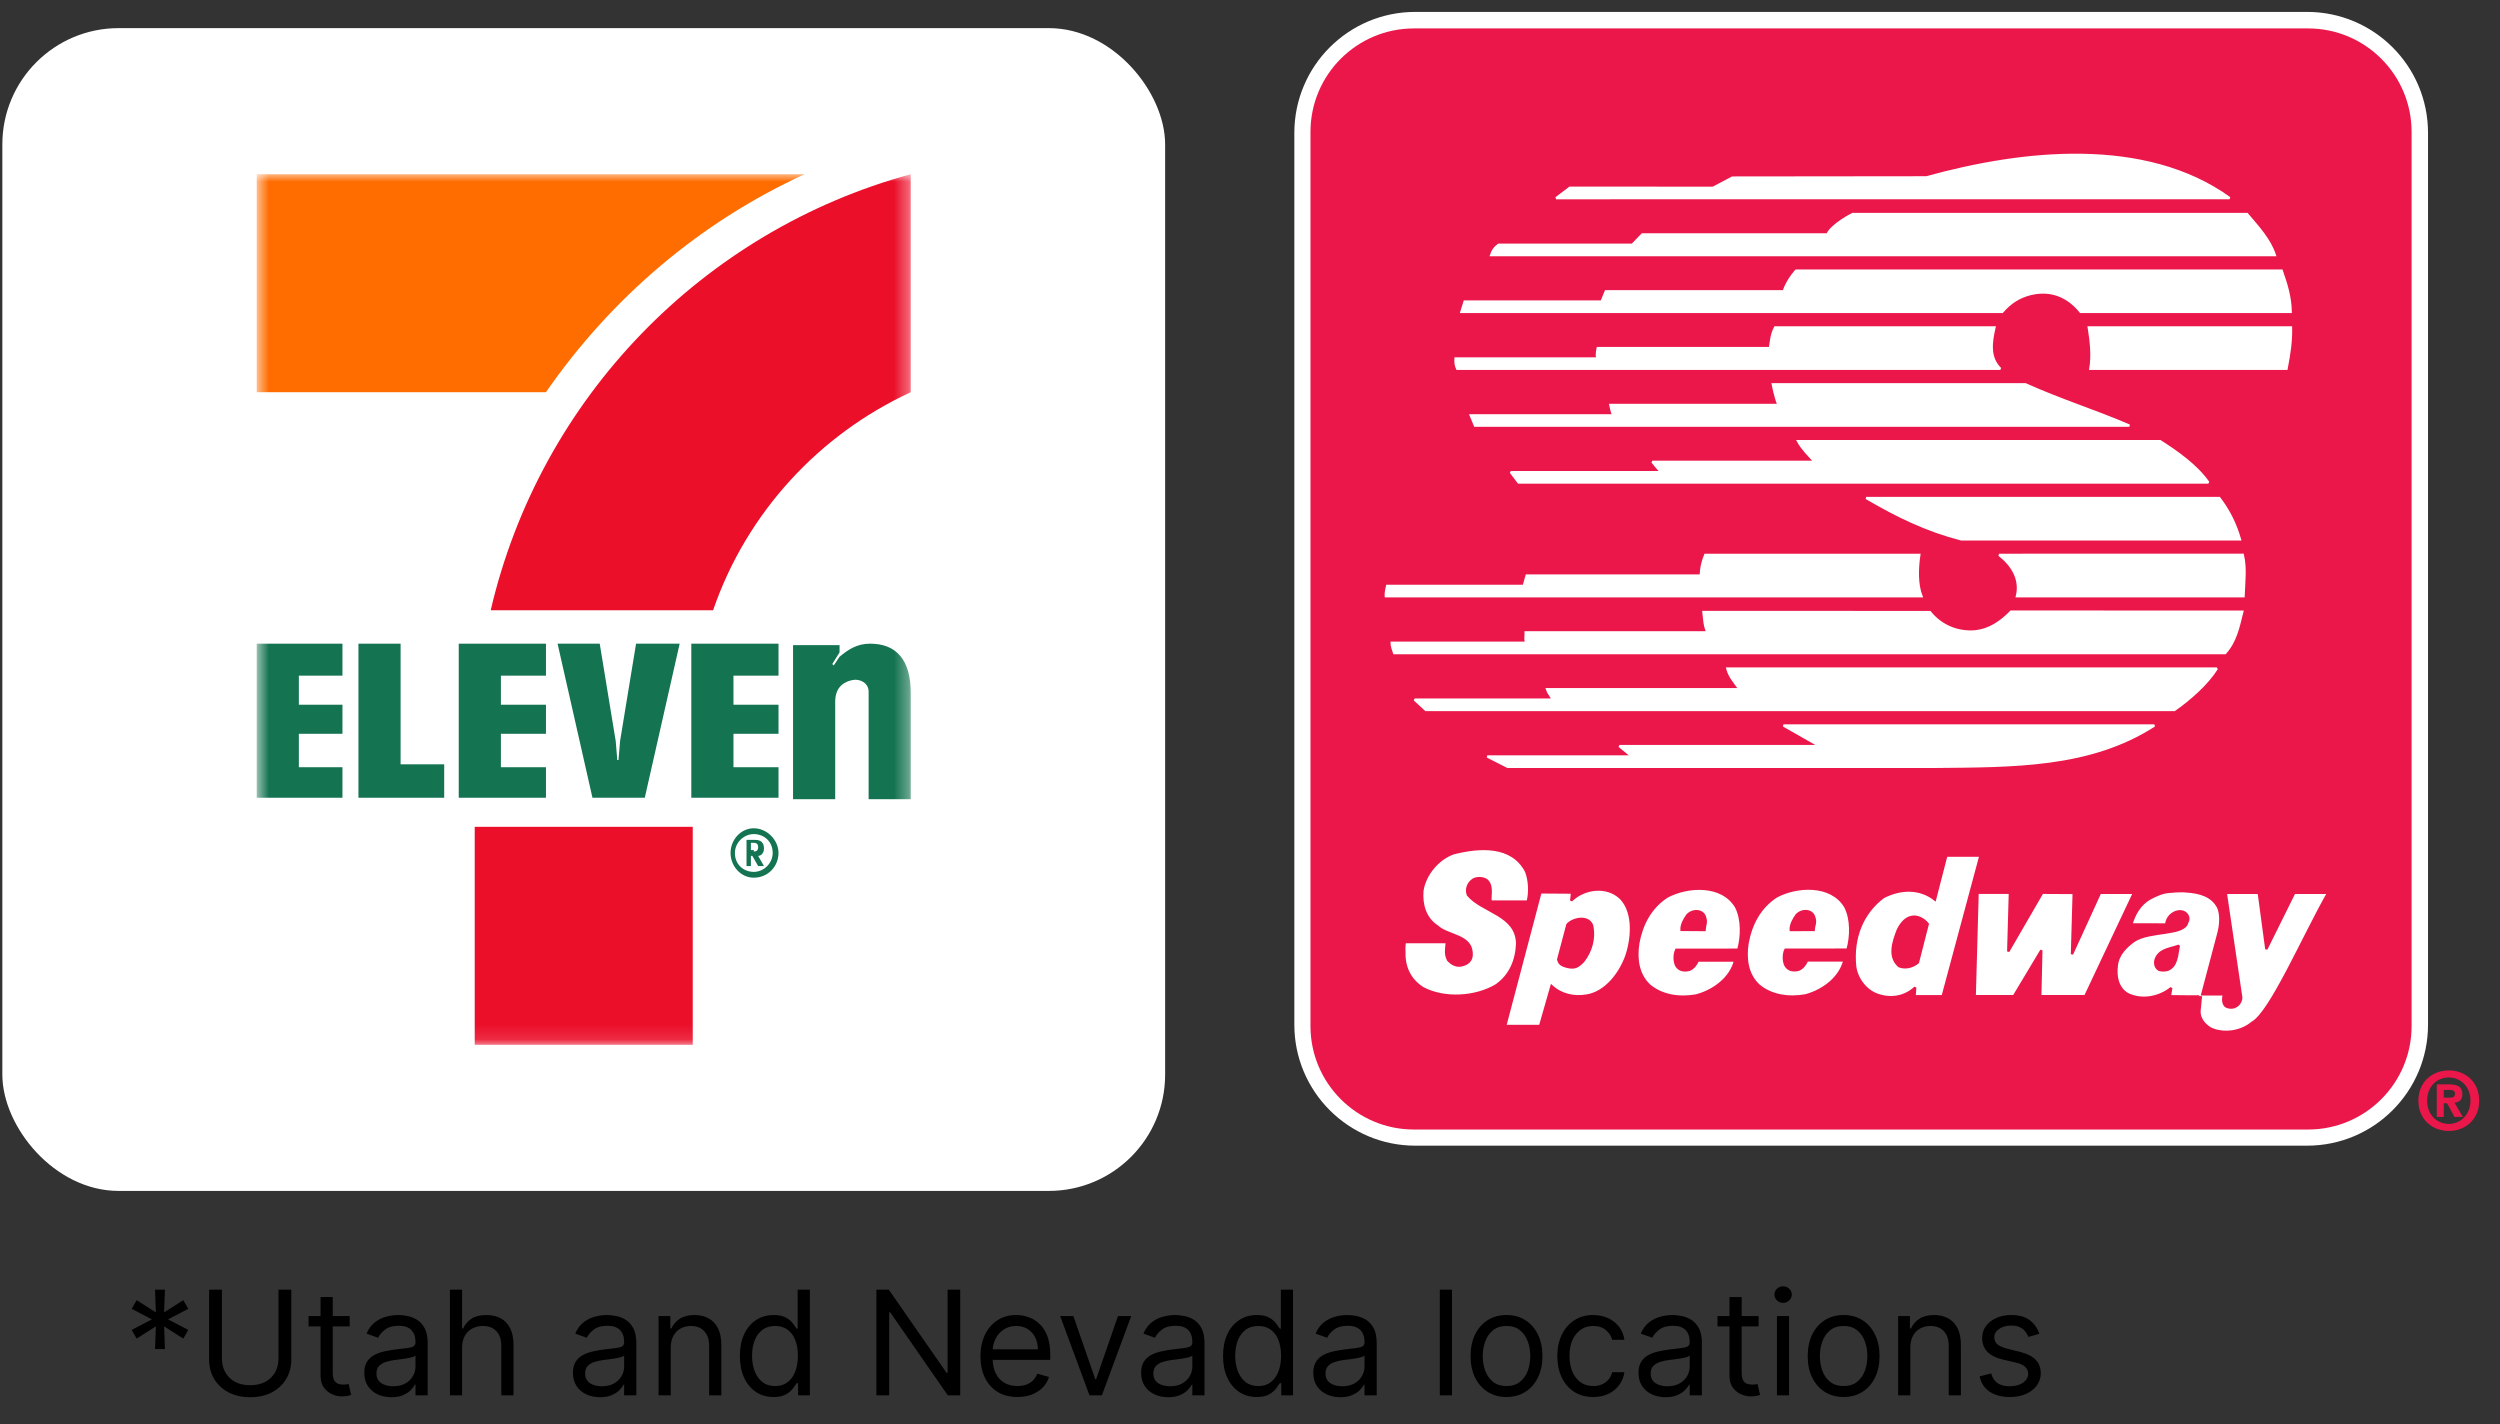 <svg width="172" height="98" viewBox="0 0 172 98" fill="none" xmlns="http://www.w3.org/2000/svg">
<rect x="0" y="0" width="172" height="98" fill="#333333" stroke="none"/>
<rect x="0.161" y="1.935" width="80" height="80" rx="8" fill="white"/>
<mask id="mask0_2620_5" style="mask-type:luminance" maskUnits="userSpaceOnUse" x="17" y="11" width="46" height="61">
<path d="M62.661 11.985H17.661V71.885H62.661V11.985Z" fill="white"/>
</mask>
<g mask="url(#mask0_2620_5)">
<path d="M51.861 56.985C52.761 56.985 53.561 57.785 53.561 58.685C53.561 59.585 52.861 60.385 51.861 60.385C50.961 60.385 50.261 59.585 50.261 58.685C50.261 57.785 50.961 56.985 51.861 56.985ZM51.861 59.985C52.561 59.985 53.161 59.385 53.161 58.685C53.161 57.885 52.561 57.385 51.861 57.385C51.161 57.385 50.561 57.985 50.561 58.685C50.561 59.485 51.161 59.985 51.861 59.985ZM51.661 59.585H51.361V57.785H51.961C52.361 57.785 52.561 57.985 52.561 58.385C52.561 58.685 52.361 58.885 52.161 58.885L52.561 59.585H52.161L51.761 58.885H51.661V59.585ZM51.861 58.585C52.061 58.585 52.161 58.485 52.161 58.285C52.161 58.085 52.061 57.985 51.861 57.985H51.661V58.485H51.861V58.585Z" fill="#147350"/>
</g>
<mask id="mask1_2620_5" style="mask-type:luminance" maskUnits="userSpaceOnUse" x="17" y="11" width="46" height="61">
<path d="M62.661 11.985H17.661V71.885H62.661V11.985Z" fill="white"/>
</mask>
<g mask="url(#mask1_2620_5)">
<path d="M59.861 44.285C58.962 44.285 58.361 44.685 57.761 45.185L57.361 45.785L57.261 45.685L57.761 44.885V44.385H54.562V54.985H57.462V48.285C57.462 47.185 58.161 46.885 58.661 46.785C59.161 46.685 59.761 46.985 59.761 47.585V54.985H62.661V47.685C62.661 45.385 61.661 44.285 59.861 44.285Z" fill="#147350"/>
</g>
<mask id="mask2_2620_5" style="mask-type:luminance" maskUnits="userSpaceOnUse" x="17" y="11" width="46" height="61">
<path d="M62.661 11.985H17.661V71.885H62.661V11.985Z" fill="white"/>
</mask>
<g mask="url(#mask2_2620_5)">
<path d="M27.561 52.585H30.561V54.885H24.661V44.285H27.561V52.585Z" fill="#147350"/>
</g>
<mask id="mask3_2620_5" style="mask-type:luminance" maskUnits="userSpaceOnUse" x="17" y="11" width="46" height="61">
<path d="M62.661 11.985H17.661V71.885H62.661V11.985Z" fill="white"/>
</mask>
<g mask="url(#mask3_2620_5)">
<path d="M17.661 54.885H23.561V52.785H20.561V50.485H23.561V48.485H20.561V46.485H23.561V44.285H17.661V54.885Z" fill="#147350"/>
</g>
<mask id="mask4_2620_5" style="mask-type:luminance" maskUnits="userSpaceOnUse" x="17" y="11" width="46" height="61">
<path d="M62.661 11.985H17.661V71.885H62.661V11.985Z" fill="white"/>
</mask>
<g mask="url(#mask4_2620_5)">
<path d="M31.561 54.885H37.562V52.785H34.462V50.485H37.562V48.485H34.462V46.485H37.562V44.285H31.561V54.885Z" fill="#147350"/>
</g>
<mask id="mask5_2620_5" style="mask-type:luminance" maskUnits="userSpaceOnUse" x="17" y="11" width="46" height="61">
<path d="M62.661 11.985H17.661V71.885H62.661V11.985Z" fill="white"/>
</mask>
<g mask="url(#mask5_2620_5)">
<path d="M47.562 54.885H53.562V52.785H50.462V50.485H53.562V48.485H50.462V46.485H53.562V44.285H47.562V54.885Z" fill="#147350"/>
</g>
<mask id="mask6_2620_5" style="mask-type:luminance" maskUnits="userSpaceOnUse" x="17" y="11" width="46" height="61">
<path d="M62.661 11.985H17.661V71.885H62.661V11.985Z" fill="white"/>
</mask>
<g mask="url(#mask6_2620_5)">
<path d="M43.761 44.285L42.661 50.985L42.561 52.185V52.285H42.461V52.185L42.361 50.985L41.261 44.285H38.361L40.761 54.885H44.361L46.761 44.285H43.761Z" fill="#147350"/>
</g>
<mask id="mask7_2620_5" style="mask-type:luminance" maskUnits="userSpaceOnUse" x="17" y="11" width="46" height="61">
<path d="M62.661 11.985H17.661V71.885H62.661V11.985Z" fill="white"/>
</mask>
<g mask="url(#mask7_2620_5)">
<path d="M55.361 11.985H17.661V26.985H37.561C42.061 20.485 48.161 15.285 55.361 11.985Z" fill="#FF6C00"/>
</g>
<mask id="mask8_2620_5" style="mask-type:luminance" maskUnits="userSpaceOnUse" x="17" y="11" width="46" height="61">
<path d="M62.661 11.985H17.661V71.885H62.661V11.985Z" fill="white"/>
</mask>
<g mask="url(#mask8_2620_5)">
<path d="M32.661 71.885H47.661V56.885H32.661V71.885Z" fill="#EB0F2A"/>
</g>
<mask id="mask9_2620_5" style="mask-type:luminance" maskUnits="userSpaceOnUse" x="17" y="11" width="46" height="61">
<path d="M62.661 11.985H17.661V71.885H62.661V11.985Z" fill="white"/>
</mask>
<g mask="url(#mask9_2620_5)">
<path d="M62.661 26.985V11.985C48.361 15.885 37.161 27.385 33.761 41.985H49.061C51.361 35.285 56.361 29.885 62.661 26.985Z" fill="#EB0F2A"/>
</g>
<path d="M97.37 1.935H158.729C162.708 1.935 165.932 5.164 165.932 9.138V70.503C165.932 74.477 162.708 77.706 158.729 77.706H97.37C93.391 77.706 90.167 74.477 90.167 70.503V9.138C90.167 5.164 93.391 1.935 97.37 1.935Z" stroke="white" stroke-width="2.232" stroke-miterlimit="3.864"/>
<path d="M97.276 1.956H158.802C162.729 1.956 165.917 5.144 165.917 9.071V70.597C165.917 74.524 162.729 77.711 158.802 77.711H97.276C93.349 77.711 90.161 74.524 90.161 70.597V9.071C90.161 5.144 93.349 1.956 97.276 1.956Z" fill="#EB174A"/>
<path fill-rule="evenodd" clip-rule="evenodd" d="M105 59.961C105.229 60.571 105.276 61.373 105.109 62.029H102.552C102.5 61.514 102.719 60.946 102.276 60.55C102.026 60.389 101.635 60.368 101.37 60.508C100.995 60.753 100.849 61.165 100.99 61.571C101.995 62.769 104.339 62.909 104.38 64.92C104.333 66.076 103.901 67.139 102.901 67.811C101.49 68.633 99.375 68.764 97.901 67.987C97.068 67.466 96.599 66.628 96.62 65.545C96.601 65.138 96.639 64.805 96.661 64.816C97.531 64.819 98.797 64.812 99.542 64.816C99.504 65.295 99.411 65.618 99.625 66.045C99.891 66.347 100.261 66.529 100.651 66.389C100.938 66.321 101.224 66.097 101.245 65.753C101.344 64.316 99.651 64.446 98.875 63.727C98.042 63.185 97.781 62.227 97.859 61.285C98.026 60.165 98.943 59.066 100.011 58.701C101.776 58.253 104.036 58.092 105 59.961Z" fill="white"/>
<path d="M105 59.961C105.229 60.571 105.276 61.373 105.109 62.029H102.552C102.5 61.514 102.719 60.946 102.276 60.55C102.026 60.389 101.635 60.368 101.37 60.508C100.995 60.753 100.849 61.165 100.99 61.571C101.995 62.769 104.339 62.91 104.38 64.92C104.333 66.076 103.901 67.139 102.901 67.811C101.49 68.633 99.375 68.764 97.901 67.988C97.068 67.467 96.599 66.628 96.62 65.545C96.597 65.139 96.642 64.805 96.661 64.816C97.531 64.82 98.797 64.812 99.542 64.816C99.504 65.295 99.412 65.618 99.625 66.045C99.891 66.347 100.26 66.529 100.651 66.389C100.938 66.321 101.224 66.097 101.245 65.753C101.344 64.316 99.651 64.446 98.875 63.727C98.042 63.185 97.781 62.227 97.859 61.284C98.026 60.165 98.943 59.066 100.011 58.701C101.776 58.253 104.036 58.092 105 59.961Z" stroke="#EB174A" stroke-width="0.16" stroke-miterlimit="2" stroke-linecap="square"/>
<path fill-rule="evenodd" clip-rule="evenodd" d="M142.552 65.649L144.484 61.425L146.818 61.429L143.464 68.538H140.37L140.443 65.382L138.552 68.538H135.859L136.057 61.423H138.281L138.167 65.46L140.505 61.423L142.672 61.435L142.552 65.649Z" fill="white" stroke="#EB174A" stroke-width="0.16" stroke-miterlimit="2" stroke-linecap="square"/>
<path fill-rule="evenodd" clip-rule="evenodd" d="M111.516 61.805C112.469 62.81 112.292 64.638 111.875 65.826C111.443 66.982 110.49 68.274 109.172 68.493C108.302 68.649 107.396 68.446 106.745 67.836L105.958 70.586H103.557L105.984 61.394L108.156 61.409L108.099 61.961C109.01 61.075 110.578 60.893 111.516 61.805Z" fill="white"/>
<path d="M111.516 61.805C112.469 62.81 112.292 64.638 111.875 65.826C111.443 66.982 110.49 68.274 109.172 68.493C108.302 68.649 107.396 68.446 106.745 67.836L105.958 70.586H103.557L105.984 61.394L108.156 61.409L108.099 61.961C109.01 61.075 110.578 60.893 111.516 61.805Z" stroke="#EB174A" stroke-width="0.16" stroke-miterlimit="2" stroke-linecap="square"/>
<path fill-rule="evenodd" clip-rule="evenodd" d="M109.547 63.711C109.719 64.586 109.458 65.472 108.922 66.144C108.583 66.493 108.359 66.649 107.828 66.519C107.38 66.404 107.271 66.279 107.203 66.008L107.839 63.612C108.234 63.17 109.318 62.966 109.547 63.711Z" fill="#EB174A"/>
<path d="M109.547 63.711C109.719 64.586 109.458 65.472 108.922 66.144C108.583 66.492 108.359 66.649 107.828 66.519C107.38 66.404 107.271 66.279 107.203 66.008L107.839 63.612C108.234 63.169 109.318 62.967 109.547 63.711Z" stroke="#EB174A" stroke-width="0.16" stroke-miterlimit="2" stroke-linecap="square"/>
<path fill-rule="evenodd" clip-rule="evenodd" d="M119.437 62.388C119.875 63.227 119.849 64.435 119.594 65.341L115.328 65.345C115.182 65.632 115.177 66.126 115.317 66.413C115.509 66.788 115.921 66.809 116.238 66.72C116.509 66.616 116.707 66.335 116.811 66.085H119.374C119.067 67.33 117.869 68.173 116.707 68.486C115.551 68.694 114.327 68.524 113.457 67.772C112.697 67.033 112.546 65.986 112.712 64.903C112.937 63.642 113.53 62.434 114.712 61.679C116.103 60.944 118.469 60.784 119.437 62.388Z" fill="white"/>
<path d="M119.437 62.388C119.875 63.227 119.849 64.435 119.594 65.341L115.328 65.345C115.182 65.632 115.177 66.126 115.317 66.413C115.509 66.788 115.921 66.809 116.238 66.72C116.509 66.616 116.707 66.335 116.811 66.085H119.374C119.067 67.33 117.869 68.173 116.707 68.486C115.551 68.694 114.327 68.524 113.457 67.772C112.697 67.033 112.546 65.986 112.712 64.903C112.937 63.642 113.53 62.434 114.712 61.679C116.103 60.944 118.469 60.784 119.437 62.388Z" stroke="#EB174A" stroke-width="0.16" stroke-miterlimit="2" stroke-linecap="square"/>
<path fill-rule="evenodd" clip-rule="evenodd" d="M117.313 63.133C117.432 63.472 117.29 63.649 117.271 63.987L115.688 63.976C115.673 63.622 115.87 63.268 116.083 62.966C116.427 62.575 117.172 62.566 117.313 63.133Z" fill="#EB174A"/>
<path d="M117.312 63.133C117.432 63.472 117.29 63.649 117.271 63.987L115.688 63.976C115.672 63.622 115.87 63.268 116.083 62.966C116.427 62.575 117.172 62.566 117.312 63.133Z" stroke="#EB174A" stroke-width="0.16" stroke-miterlimit="2" stroke-linecap="square"/>
<path fill-rule="evenodd" clip-rule="evenodd" d="M126.953 62.383C127.391 63.222 127.365 64.43 127.109 65.336L122.838 65.34C122.692 65.627 122.692 66.121 122.835 66.408C123.027 66.783 123.439 66.804 123.756 66.715C124.022 66.611 124.22 66.33 124.329 66.08H126.892C126.579 67.325 125.381 68.168 124.225 68.481C123.069 68.689 121.84 68.519 120.975 67.767C120.215 67.033 120.064 65.981 120.23 64.897C120.455 63.637 121.048 62.429 122.225 61.673C123.621 60.934 125.984 60.779 126.953 62.383Z" fill="white"/>
<path d="M126.953 62.383C127.391 63.222 127.365 64.43 127.109 65.336L122.838 65.34C122.693 65.627 122.693 66.121 122.835 66.408C123.027 66.783 123.439 66.804 123.756 66.715C124.022 66.611 124.22 66.33 124.329 66.08H126.892C126.579 67.325 125.381 68.168 124.225 68.481C123.069 68.689 121.84 68.519 120.975 67.767C120.215 67.033 120.064 65.981 120.23 64.897C120.455 63.637 121.048 62.429 122.225 61.673C123.621 60.934 125.984 60.779 126.953 62.383Z" stroke="#EB174A" stroke-width="0.16" stroke-miterlimit="2" stroke-linecap="square"/>
<path fill-rule="evenodd" clip-rule="evenodd" d="M124.823 63.128C124.948 63.467 124.8 63.644 124.781 63.982L123.203 63.986C123.184 63.632 123.385 63.257 123.599 62.96C123.938 62.569 124.688 62.56 124.823 63.128Z" fill="#EB174A"/>
<path d="M124.823 63.128C124.948 63.467 124.8 63.644 124.781 63.982L123.203 63.986C123.181 63.632 123.385 63.257 123.599 62.96C123.938 62.569 124.688 62.56 124.823 63.128Z" stroke="#EB174A" stroke-width="0.16" stroke-miterlimit="2" stroke-linecap="square"/>
<path fill-rule="evenodd" clip-rule="evenodd" d="M133.656 68.539H131.724L131.766 67.94C131.052 68.612 130.068 68.779 129.109 68.42C128.312 68.112 127.713 67.269 127.63 66.451C127.448 64.565 128.099 62.826 129.583 61.717C130.724 61.138 132.047 61.05 133.125 61.894L133.906 58.868H136.255L133.656 68.539Z" fill="white" stroke="#EB174A" stroke-width="0.16" stroke-miterlimit="2" stroke-linecap="square"/>
<path fill-rule="evenodd" clip-rule="evenodd" d="M132.63 63.571L131.953 66.217C131.614 66.514 131.078 66.654 130.651 66.472C129.911 65.826 130.255 64.816 130.547 64.039C130.708 63.664 131.031 63.206 131.443 63.102C131.88 62.961 132.365 63.232 132.63 63.571Z" fill="#EB174A"/>
<path d="M132.63 63.571L131.953 66.217C131.614 66.514 131.078 66.654 130.651 66.472C129.911 65.826 130.255 64.816 130.547 64.039C130.708 63.664 131.031 63.206 131.443 63.102C131.88 62.961 132.365 63.232 132.63 63.571Z" stroke="#EB174A" stroke-width="0.16" stroke-miterlimit="2" stroke-linecap="square"/>
<path fill-rule="evenodd" clip-rule="evenodd" d="M150.458 61.331C151.312 61.389 152.198 61.607 152.62 62.446C152.828 62.946 152.771 63.638 152.639 64.154L151.509 68.414L152.998 68.411C152.93 68.676 152.889 69.171 153.243 69.28C153.753 69.452 154.196 69.078 154.191 68.614L153.128 61.426H155.399L155.92 65.301L157.842 61.426H160.175C158.503 64.353 156.201 69.697 154.946 70.359C154.196 70.999 152.998 71.181 152.097 70.77C151.654 70.515 151.285 70.067 151.321 69.536L151.42 68.541C151.42 68.571 149.285 68.541 149.285 68.541L149.378 67.973C148.571 68.629 147.342 68.885 146.352 68.379C145.66 67.947 145.54 67.145 145.634 66.421C145.712 65.671 146.264 65.124 146.837 64.718C147.925 64.015 150.264 64.364 150.477 63.468C150.686 63.161 150.462 62.739 150.056 62.697C149.608 62.659 149.181 62.994 149.071 63.4L149.019 63.603L146.634 63.599C146.832 62.922 147.196 62.235 147.889 61.828C148.321 61.599 148.748 61.391 149.243 61.36C149.243 61.36 150.01 61.274 150.458 61.331Z" fill="white"/>
<path d="M150.458 61.331C151.312 61.389 152.198 61.607 152.62 62.446C152.828 62.946 152.771 63.638 152.642 64.154L151.512 68.414L153.002 68.411C152.934 68.676 152.893 69.171 153.247 69.281C153.757 69.452 154.2 69.078 154.195 68.614L153.132 61.426H155.403L155.924 65.301L157.846 61.426H160.179C158.507 64.353 156.205 69.697 154.95 70.359C154.2 70.999 153.002 71.181 152.101 70.77C151.658 70.515 151.288 70.067 151.325 69.536L151.424 68.541C151.424 68.571 149.288 68.541 149.288 68.541L149.382 67.973C148.575 68.629 147.346 68.885 146.356 68.379C145.663 67.947 145.544 67.145 145.637 66.421C145.716 65.671 146.268 65.124 146.84 64.718C147.929 64.015 150.268 64.364 150.481 63.468C150.689 63.161 150.466 62.739 150.059 62.697C149.611 62.659 149.184 62.994 149.075 63.4L149.023 63.604L146.637 63.6C146.835 62.923 147.2 62.235 147.892 61.829C148.325 61.6 148.752 61.392 149.247 61.36C149.247 61.36 150.01 61.274 150.458 61.331Z" stroke="#EB174A" stroke-width="0.16" stroke-miterlimit="2" stroke-linecap="square"/>
<path fill-rule="evenodd" clip-rule="evenodd" d="M149.13 66.727C148.917 66.779 148.755 66.779 148.542 66.723C148.224 66.546 148.224 66.119 148.37 65.869C148.677 65.286 149.37 65.27 149.906 65.062C149.776 65.614 149.807 66.467 149.13 66.727Z" fill="#EB174A"/>
<path d="M149.13 66.727C148.917 66.779 148.755 66.779 148.542 66.723C148.224 66.546 148.224 66.119 148.37 65.869C148.677 65.286 149.37 65.27 149.906 65.062C149.776 65.614 149.807 66.467 149.13 66.727Z" stroke="#EB174A" stroke-width="0.16" stroke-miterlimit="2" stroke-linecap="square"/>
<path fill-rule="evenodd" clip-rule="evenodd" d="M153.396 13.628L107.062 13.632L108.005 12.918L117.854 12.922L119.188 12.219L132.542 12.204C139.12 10.376 147.568 9.435 153.396 13.628Z" fill="white"/>
<path d="M153.396 13.628L107.062 13.632L108.005 12.918L117.854 12.922L119.188 12.219L132.542 12.204C139.12 10.376 147.568 9.435 153.396 13.628Z" stroke="white" stroke-width="0.16" stroke-miterlimit="2" stroke-linecap="square"/>
<path fill-rule="evenodd" clip-rule="evenodd" d="M154.599 14.727C155.365 15.633 156.156 16.482 156.51 17.55H102.589C102.688 17.248 102.823 17.045 103.099 16.842H112.302L112.99 16.128H125.724C126.036 15.441 127.458 14.727 127.458 14.727H154.599Z" fill="white" stroke="white" stroke-width="0.16" stroke-miterlimit="2" stroke-linecap="square"/>
<path fill-rule="evenodd" clip-rule="evenodd" d="M156.979 18.618C157.297 19.54 157.583 20.415 157.599 21.461H143.151C142.281 20.378 141.094 19.889 139.708 20.227C138.922 20.42 138.302 20.821 137.75 21.461H100.542L100.766 20.748H110.188L110.479 20.04H122.724C122.724 20.04 122.896 19.389 123.568 18.618H156.979Z" fill="white" stroke="white" stroke-width="0.16" stroke-miterlimit="2" stroke-linecap="square"/>
<path fill-rule="evenodd" clip-rule="evenodd" d="M137.219 22.529C136.984 23.56 136.833 24.592 137.62 25.373H100.255C100.151 25.159 100.125 24.93 100.141 24.665H109.901C109.854 24.462 109.844 24.393 109.924 23.951H121.773C121.861 23.373 121.882 22.998 122.127 22.529H137.219Z" fill="white" stroke="white" stroke-width="0.16" stroke-miterlimit="2" stroke-linecap="square"/>
<path fill-rule="evenodd" clip-rule="evenodd" d="M157.62 22.529C157.642 23.508 157.511 24.331 157.313 25.373H143.818C143.979 24.415 143.848 23.42 143.708 22.529H157.62Z" fill="white" stroke="white" stroke-width="0.16" stroke-miterlimit="2" stroke-linecap="square"/>
<path fill-rule="evenodd" clip-rule="evenodd" d="M139.349 26.44C141.802 27.545 144.036 28.222 146.505 29.284H101.479L101.187 28.576H110.989C110.989 28.576 110.87 28.284 110.791 27.862H122.37C122.151 27.42 121.969 26.44 121.969 26.44H139.349Z" fill="white" stroke="white" stroke-width="0.16" stroke-miterlimit="2" stroke-linecap="square"/>
<path fill-rule="evenodd" clip-rule="evenodd" d="M148.62 30.352C149.755 31.081 151.115 32.024 151.932 33.196H104.479L103.943 32.487H114.281C114.099 32.289 113.891 32.024 113.682 31.774H124.859C124.484 31.368 123.969 30.852 123.703 30.352H148.62Z" fill="white" stroke="white" stroke-width="0.16" stroke-miterlimit="2" stroke-linecap="square"/>
<path fill-rule="evenodd" clip-rule="evenodd" d="M152.688 34.263C153.365 35.154 153.807 36.06 154.109 37.107H134.927C132.49 36.472 130.578 35.529 128.396 34.263H152.688Z" fill="white" stroke="white" stroke-width="0.16" stroke-miterlimit="2" stroke-linecap="square"/>
<path fill-rule="evenodd" clip-rule="evenodd" d="M132.047 38.175C131.906 39.118 131.875 40.185 132.193 41.019H95.344C95.344 41.019 95.317 40.8 95.432 40.31H104.833L105.036 39.597H117.01C117.048 38.941 117.145 38.638 117.323 38.175H132.047Z" fill="white" stroke="white" stroke-width="0.16" stroke-miterlimit="2" stroke-linecap="square"/>
<path fill-rule="evenodd" clip-rule="evenodd" d="M154.302 38.17C154.521 39.055 154.391 40.06 154.354 41.019H138.766C139.052 39.847 138.427 38.868 137.537 38.175L154.302 38.17Z" fill="white" stroke="white" stroke-width="0.16" stroke-miterlimit="2" stroke-linecap="square"/>
<path fill-rule="evenodd" clip-rule="evenodd" d="M132.776 42.112C133.557 43.076 134.682 43.534 135.891 43.44C136.865 43.336 137.646 42.81 138.359 42.081L154.271 42.085C154.005 43.137 153.833 44.095 153.089 44.934H95.922C95.849 44.7 95.745 44.47 95.745 44.22H105.01C104.896 43.934 104.984 43.757 104.969 43.507H117.479C117.255 43.064 117.255 42.585 117.198 42.106L132.776 42.112Z" fill="white" stroke="white" stroke-width="0.16" stroke-miterlimit="2" stroke-linecap="square"/>
<path fill-rule="evenodd" clip-rule="evenodd" d="M152.516 45.998C151.844 47.066 150.661 48.097 149.599 48.847H98.099L97.323 48.133H106.833C106.703 47.878 106.505 47.654 106.432 47.42H119.682C119.344 46.946 118.964 46.513 118.839 45.998H152.516Z" fill="white" stroke="white" stroke-width="0.16" stroke-miterlimit="2" stroke-linecap="square"/>
<path fill-rule="evenodd" clip-rule="evenodd" d="M148.219 49.914C143.792 52.774 138.5 52.706 133.062 52.758H103.724L102.323 52.045H112.281L111.411 51.331H125.193L122.703 49.914H148.219Z" fill="white" stroke="white" stroke-width="0.16" stroke-miterlimit="2" stroke-linecap="square"/>
<path fill-rule="evenodd" clip-rule="evenodd" d="M169.969 75.727C169.969 76.685 169.286 77.326 168.479 77.326C167.651 77.326 166.984 76.685 166.984 75.727C166.984 74.763 167.651 74.128 168.479 74.128C169.286 74.128 169.969 74.763 169.969 75.727ZM170.568 75.727C170.568 74.409 169.583 73.644 168.479 73.644C167.37 73.644 166.385 74.409 166.385 75.727C166.385 77.039 167.37 77.81 168.479 77.81C169.583 77.81 170.568 77.039 170.568 75.727ZM168.13 75.519V74.982H168.469C168.651 74.982 168.901 74.997 168.901 75.227C168.901 75.477 168.771 75.519 168.557 75.519L168.13 75.519ZM168.13 75.904H168.359L168.875 76.847H169.443L168.87 75.862C169.167 75.84 169.411 75.691 169.411 75.279C169.411 74.763 169.073 74.602 168.489 74.602H167.651V76.847H168.13L168.13 75.904Z" fill="#EB174A"/>
<path d="M10.666 92.818L10.723 91.256L9.402 92.094L9.061 91.497L10.453 90.773L9.061 90.048L9.402 89.452L10.723 90.29L10.666 88.727H11.348L11.291 90.29L12.612 89.452L12.953 90.048L11.561 90.773L12.953 91.497L12.612 92.094L11.291 91.256L11.348 92.818H10.666ZM19.16 88.727H20.041V93.543C20.041 94.04 19.924 94.484 19.689 94.874C19.457 95.263 19.13 95.569 18.706 95.794C18.282 96.017 17.785 96.128 17.214 96.128C16.644 96.128 16.146 96.017 15.723 95.794C15.299 95.569 14.97 95.263 14.736 94.874C14.504 94.484 14.387 94.04 14.387 93.543V88.727H15.268V93.472C15.268 93.827 15.346 94.143 15.503 94.42C15.659 94.694 15.881 94.911 16.17 95.07C16.461 95.226 16.809 95.304 17.214 95.304C17.619 95.304 17.967 95.226 18.258 95.07C18.549 94.911 18.772 94.694 18.926 94.42C19.082 94.143 19.16 93.827 19.16 93.472V88.727ZM24.058 90.546V91.256H21.231V90.546H24.058ZM22.055 89.239H22.893V94.438C22.893 94.674 22.928 94.852 22.996 94.97C23.067 95.086 23.157 95.164 23.266 95.204C23.378 95.242 23.495 95.261 23.618 95.261C23.71 95.261 23.786 95.257 23.845 95.247C23.904 95.235 23.952 95.226 23.987 95.219L24.158 95.972C24.101 95.993 24.021 96.014 23.92 96.035C23.818 96.059 23.689 96.071 23.533 96.071C23.296 96.071 23.064 96.02 22.837 95.918C22.612 95.817 22.425 95.662 22.276 95.453C22.129 95.245 22.055 94.982 22.055 94.665V89.239ZM26.924 96.128C26.578 96.128 26.265 96.063 25.983 95.933C25.701 95.8 25.477 95.609 25.312 95.361C25.146 95.11 25.063 94.807 25.063 94.452C25.063 94.139 25.125 93.886 25.248 93.692C25.371 93.495 25.535 93.341 25.741 93.23C25.947 93.119 26.175 93.036 26.423 92.981C26.674 92.925 26.926 92.88 27.18 92.847C27.511 92.804 27.78 92.772 27.986 92.751C28.194 92.727 28.346 92.688 28.44 92.633C28.537 92.579 28.586 92.484 28.586 92.349V92.321C28.586 91.971 28.49 91.698 28.298 91.504C28.109 91.31 27.821 91.213 27.435 91.213C27.035 91.213 26.721 91.301 26.494 91.476C26.267 91.651 26.107 91.838 26.015 92.037L25.219 91.753C25.361 91.421 25.551 91.163 25.788 90.979C26.027 90.792 26.287 90.662 26.569 90.588C26.853 90.512 27.132 90.474 27.407 90.474C27.582 90.474 27.783 90.496 28.011 90.538C28.24 90.579 28.462 90.663 28.675 90.79C28.89 90.918 29.069 91.111 29.211 91.369C29.353 91.627 29.424 91.973 29.424 92.406V96H28.586V95.261H28.543C28.486 95.38 28.392 95.506 28.259 95.641C28.127 95.776 27.95 95.891 27.73 95.986C27.51 96.081 27.241 96.128 26.924 96.128ZM27.052 95.375C27.383 95.375 27.663 95.31 27.89 95.18C28.119 95.049 28.292 94.881 28.408 94.675C28.527 94.469 28.586 94.253 28.586 94.026V93.258C28.55 93.301 28.472 93.34 28.352 93.376C28.233 93.409 28.096 93.438 27.939 93.465C27.786 93.488 27.635 93.51 27.488 93.528C27.344 93.545 27.227 93.559 27.137 93.571C26.919 93.599 26.716 93.646 26.526 93.71C26.339 93.771 26.188 93.865 26.072 93.99C25.958 94.113 25.901 94.281 25.901 94.494C25.901 94.785 26.009 95.006 26.224 95.155C26.442 95.302 26.718 95.375 27.052 95.375ZM31.792 92.719V96H30.954V88.727H31.792V91.398H31.863C31.991 91.116 32.182 90.892 32.438 90.727C32.696 90.558 33.039 90.474 33.468 90.474C33.84 90.474 34.165 90.549 34.444 90.698C34.724 90.845 34.94 91.071 35.094 91.376C35.25 91.68 35.329 92.065 35.329 92.534V96H34.49V92.591C34.49 92.158 34.378 91.823 34.153 91.586C33.931 91.347 33.622 91.227 33.226 91.227C32.952 91.227 32.706 91.285 32.488 91.401C32.272 91.517 32.102 91.687 31.976 91.909C31.853 92.132 31.792 92.401 31.792 92.719ZM41.279 96.128C40.934 96.128 40.62 96.063 40.338 95.933C40.057 95.8 39.833 95.609 39.667 95.361C39.502 95.11 39.419 94.807 39.419 94.452C39.419 94.139 39.48 93.886 39.603 93.692C39.726 93.495 39.891 93.341 40.097 93.23C40.303 93.119 40.53 93.036 40.779 92.981C41.03 92.925 41.282 92.88 41.535 92.847C41.867 92.804 42.135 92.772 42.341 92.751C42.55 92.727 42.701 92.688 42.796 92.633C42.893 92.579 42.941 92.484 42.941 92.349V92.321C42.941 91.971 42.845 91.698 42.654 91.504C42.464 91.31 42.177 91.213 41.791 91.213C41.391 91.213 41.077 91.301 40.85 91.476C40.622 91.651 40.463 91.838 40.37 92.037L39.575 91.753C39.717 91.421 39.906 91.163 40.143 90.979C40.382 90.792 40.642 90.662 40.924 90.588C41.208 90.512 41.488 90.474 41.762 90.474C41.938 90.474 42.139 90.496 42.366 90.538C42.596 90.579 42.817 90.663 43.03 90.79C43.245 90.918 43.424 91.111 43.566 91.369C43.708 91.627 43.779 91.973 43.779 92.406V96H42.941V95.261H42.899C42.842 95.38 42.747 95.506 42.615 95.641C42.482 95.776 42.306 95.891 42.086 95.986C41.865 96.081 41.597 96.128 41.279 96.128ZM41.407 95.375C41.739 95.375 42.018 95.31 42.245 95.18C42.475 95.049 42.648 94.881 42.764 94.675C42.882 94.469 42.941 94.253 42.941 94.026V93.258C42.906 93.301 42.828 93.34 42.707 93.376C42.589 93.409 42.451 93.438 42.295 93.465C42.141 93.488 41.991 93.51 41.844 93.528C41.7 93.545 41.582 93.559 41.492 93.571C41.275 93.599 41.071 93.646 40.882 93.71C40.695 93.771 40.543 93.865 40.427 93.99C40.313 94.113 40.257 94.281 40.257 94.494C40.257 94.785 40.364 95.006 40.58 95.155C40.798 95.302 41.073 95.375 41.407 95.375ZM46.147 92.719V96H45.309V90.546H46.119V91.398H46.19C46.318 91.121 46.512 90.898 46.772 90.73C47.032 90.56 47.369 90.474 47.781 90.474C48.15 90.474 48.473 90.55 48.75 90.702C49.027 90.851 49.242 91.078 49.396 91.383C49.55 91.687 49.627 92.07 49.627 92.534V96H48.789V92.591C48.789 92.162 48.678 91.829 48.455 91.59C48.233 91.348 47.927 91.227 47.539 91.227C47.272 91.227 47.032 91.285 46.822 91.401C46.614 91.517 46.449 91.687 46.328 91.909C46.208 92.132 46.147 92.401 46.147 92.719ZM53.218 96.114C52.764 96.114 52.362 95.999 52.014 95.769C51.666 95.537 51.394 95.21 51.198 94.789C51.001 94.365 50.903 93.865 50.903 93.287C50.903 92.714 51.001 92.217 51.198 91.796C51.394 91.374 51.668 91.049 52.018 90.819C52.368 90.589 52.773 90.474 53.233 90.474C53.588 90.474 53.868 90.534 54.074 90.652C54.282 90.768 54.441 90.901 54.55 91.05C54.661 91.197 54.748 91.317 54.809 91.412H54.88V88.727H55.718V96H54.909V95.162H54.809C54.748 95.261 54.66 95.387 54.546 95.538C54.433 95.688 54.271 95.821 54.06 95.94C53.849 96.056 53.569 96.114 53.218 96.114ZM53.332 95.361C53.668 95.361 53.952 95.273 54.184 95.098C54.416 94.921 54.593 94.675 54.713 94.363C54.834 94.048 54.894 93.685 54.894 93.273C54.894 92.865 54.835 92.509 54.717 92.204C54.599 91.896 54.423 91.657 54.191 91.487C53.959 91.314 53.673 91.227 53.332 91.227C52.977 91.227 52.681 91.318 52.444 91.501C52.21 91.681 52.033 91.926 51.915 92.236C51.799 92.544 51.741 92.889 51.741 93.273C51.741 93.661 51.8 94.014 51.919 94.331C52.039 94.646 52.217 94.897 52.451 95.084C52.688 95.269 52.982 95.361 53.332 95.361ZM66.063 88.727V96H65.21L61.247 90.29H61.176V96H60.296V88.727H61.148L65.125 94.452H65.196V88.727H66.063ZM69.998 96.114C69.473 96.114 69.019 95.998 68.638 95.766C68.259 95.531 67.967 95.204 67.761 94.785C67.558 94.364 67.456 93.874 67.456 93.315C67.456 92.757 67.558 92.264 67.761 91.838C67.967 91.41 68.254 91.076 68.621 90.837C68.99 90.595 69.421 90.474 69.913 90.474C70.197 90.474 70.478 90.522 70.755 90.617C71.032 90.711 71.284 90.865 71.511 91.078C71.738 91.289 71.919 91.568 72.054 91.916C72.189 92.264 72.257 92.693 72.257 93.202V93.557H68.052V92.832H71.405C71.405 92.525 71.343 92.25 71.22 92.008C71.099 91.767 70.926 91.576 70.701 91.437C70.479 91.297 70.216 91.227 69.913 91.227C69.579 91.227 69.29 91.31 69.047 91.476C68.805 91.639 68.619 91.852 68.489 92.115C68.359 92.378 68.294 92.66 68.294 92.96V93.443C68.294 93.855 68.365 94.204 68.507 94.491C68.651 94.775 68.851 94.992 69.107 95.141C69.363 95.287 69.66 95.361 69.998 95.361C70.219 95.361 70.417 95.33 70.595 95.269C70.775 95.204 70.93 95.11 71.06 94.984C71.19 94.856 71.291 94.698 71.362 94.508L72.172 94.736C72.086 95.01 71.943 95.252 71.742 95.46C71.541 95.666 71.292 95.827 70.996 95.943C70.7 96.057 70.368 96.114 69.998 96.114ZM77.826 90.546L75.809 96H74.957L72.939 90.546H73.849L75.354 94.892H75.411L76.917 90.546H77.826ZM80.371 96.128C80.025 96.128 79.712 96.063 79.43 95.933C79.148 95.8 78.925 95.609 78.759 95.361C78.593 95.11 78.51 94.807 78.51 94.452C78.51 94.139 78.572 93.886 78.695 93.692C78.818 93.495 78.983 93.341 79.189 93.23C79.395 93.119 79.622 93.036 79.871 92.981C80.121 92.925 80.374 92.88 80.627 92.847C80.958 92.804 81.227 92.772 81.433 92.751C81.641 92.727 81.793 92.688 81.888 92.633C81.985 92.579 82.033 92.484 82.033 92.349V92.321C82.033 91.971 81.937 91.698 81.746 91.504C81.556 91.31 81.268 91.213 80.882 91.213C80.483 91.213 80.169 91.301 79.942 91.476C79.714 91.651 79.554 91.838 79.462 92.037L78.667 91.753C78.809 91.421 78.998 91.163 79.235 90.979C79.474 90.792 79.734 90.662 80.016 90.588C80.3 90.512 80.579 90.474 80.854 90.474C81.029 90.474 81.231 90.496 81.458 90.538C81.688 90.579 81.909 90.663 82.122 90.79C82.337 90.918 82.516 91.111 82.658 91.369C82.8 91.627 82.871 91.973 82.871 92.406V96H82.033V95.261H81.99C81.934 95.38 81.839 95.506 81.706 95.641C81.574 95.776 81.397 95.891 81.177 95.986C80.957 96.081 80.688 96.128 80.371 96.128ZM80.499 95.375C80.831 95.375 81.11 95.31 81.337 95.18C81.567 95.049 81.74 94.881 81.856 94.675C81.974 94.469 82.033 94.253 82.033 94.026V93.258C81.998 93.301 81.919 93.34 81.799 93.376C81.68 93.409 81.543 93.438 81.387 93.465C81.233 93.488 81.083 93.51 80.936 93.528C80.791 93.545 80.674 93.559 80.584 93.571C80.366 93.599 80.163 93.646 79.974 93.71C79.786 93.771 79.635 93.865 79.519 93.99C79.405 94.113 79.349 94.281 79.349 94.494C79.349 94.785 79.456 95.006 79.672 95.155C79.889 95.302 80.165 95.375 80.499 95.375ZM86.46 96.114C86.006 96.114 85.605 95.999 85.257 95.769C84.909 95.537 84.636 95.21 84.44 94.789C84.243 94.365 84.145 93.865 84.145 93.287C84.145 92.714 84.243 92.217 84.44 91.796C84.636 91.374 84.91 91.049 85.26 90.819C85.611 90.589 86.015 90.474 86.475 90.474C86.83 90.474 87.11 90.534 87.316 90.652C87.525 90.768 87.683 90.901 87.792 91.05C87.903 91.197 87.99 91.317 88.051 91.412H88.122V88.727H88.96V96H88.151V95.162H88.051C87.99 95.261 87.902 95.387 87.789 95.538C87.675 95.688 87.513 95.821 87.302 95.94C87.091 96.056 86.811 96.114 86.46 96.114ZM86.574 95.361C86.91 95.361 87.194 95.273 87.426 95.098C87.658 94.921 87.835 94.675 87.956 94.363C88.076 94.048 88.137 93.685 88.137 93.273C88.137 92.865 88.077 92.509 87.959 92.204C87.841 91.896 87.665 91.657 87.433 91.487C87.201 91.314 86.915 91.227 86.574 91.227C86.219 91.227 85.923 91.318 85.686 91.501C85.452 91.681 85.276 91.926 85.157 92.236C85.041 92.544 84.983 92.889 84.983 93.273C84.983 93.661 85.042 94.014 85.161 94.331C85.281 94.646 85.459 94.897 85.693 95.084C85.93 95.269 86.224 95.361 86.574 95.361ZM92.217 96.128C91.871 96.128 91.558 96.063 91.276 95.933C90.994 95.8 90.77 95.609 90.605 95.361C90.439 95.11 90.356 94.807 90.356 94.452C90.356 94.139 90.418 93.886 90.541 93.692C90.664 93.495 90.828 93.341 91.034 93.23C91.24 93.119 91.468 93.036 91.716 92.981C91.967 92.925 92.219 92.88 92.473 92.847C92.804 92.804 93.073 92.772 93.279 92.751C93.487 92.727 93.638 92.688 93.733 92.633C93.83 92.579 93.879 92.484 93.879 92.349V92.321C93.879 91.971 93.783 91.698 93.591 91.504C93.402 91.31 93.114 91.213 92.728 91.213C92.328 91.213 92.014 91.301 91.787 91.476C91.56 91.651 91.4 91.838 91.308 92.037L90.512 91.753C90.654 91.421 90.844 91.163 91.081 90.979C91.32 90.792 91.58 90.662 91.862 90.588C92.146 90.512 92.425 90.474 92.7 90.474C92.875 90.474 93.076 90.496 93.303 90.538C93.533 90.579 93.754 90.663 93.968 90.79C94.183 90.918 94.362 91.111 94.504 91.369C94.646 91.627 94.717 91.973 94.717 92.406V96H93.879V95.261H93.836C93.779 95.38 93.685 95.506 93.552 95.641C93.419 95.776 93.243 95.891 93.023 95.986C92.803 96.081 92.534 96.128 92.217 96.128ZM92.345 95.375C92.676 95.375 92.956 95.31 93.183 95.18C93.412 95.049 93.585 94.881 93.701 94.675C93.82 94.469 93.879 94.253 93.879 94.026V93.258C93.843 93.301 93.765 93.34 93.644 93.376C93.526 93.409 93.389 93.438 93.233 93.465C93.079 93.488 92.928 93.51 92.781 93.528C92.637 93.545 92.52 93.559 92.43 93.571C92.212 93.599 92.009 93.646 91.819 93.71C91.632 93.771 91.481 93.865 91.365 93.99C91.251 94.113 91.194 94.281 91.194 94.494C91.194 94.785 91.302 95.006 91.517 95.155C91.735 95.302 92.011 95.375 92.345 95.375ZM99.897 88.727V96H99.059V88.727H99.897ZM103.648 96.114C103.156 96.114 102.724 95.996 102.352 95.762C101.983 95.528 101.694 95.2 101.485 94.778C101.279 94.357 101.176 93.865 101.176 93.301C101.176 92.733 101.279 92.237 101.485 91.813C101.694 91.389 101.983 91.06 102.352 90.826C102.724 90.592 103.156 90.474 103.648 90.474C104.14 90.474 104.571 90.592 104.941 90.826C105.312 91.06 105.601 91.389 105.807 91.813C106.015 92.237 106.12 92.733 106.12 93.301C106.12 93.865 106.015 94.357 105.807 94.778C105.601 95.2 105.312 95.528 104.941 95.762C104.571 95.996 104.14 96.114 103.648 96.114ZM103.648 95.361C104.022 95.361 104.33 95.265 104.571 95.073C104.813 94.881 104.992 94.629 105.108 94.317C105.224 94.004 105.282 93.666 105.282 93.301C105.282 92.937 105.224 92.597 105.108 92.282C104.992 91.967 104.813 91.713 104.571 91.519C104.33 91.324 104.022 91.227 103.648 91.227C103.274 91.227 102.966 91.324 102.725 91.519C102.483 91.713 102.304 91.967 102.188 92.282C102.072 92.597 102.014 92.937 102.014 93.301C102.014 93.666 102.072 94.004 102.188 94.317C102.304 94.629 102.483 94.881 102.725 95.073C102.966 95.265 103.274 95.361 103.648 95.361ZM109.615 96.114C109.103 96.114 108.663 95.993 108.294 95.751C107.924 95.51 107.64 95.177 107.441 94.754C107.243 94.33 107.143 93.846 107.143 93.301C107.143 92.747 107.245 92.258 107.449 91.835C107.655 91.408 107.941 91.076 108.308 90.837C108.677 90.595 109.108 90.474 109.601 90.474C109.984 90.474 110.33 90.546 110.638 90.688C110.945 90.829 111.197 91.028 111.394 91.284C111.59 91.54 111.712 91.838 111.76 92.179H110.922C110.858 91.93 110.716 91.71 110.495 91.519C110.278 91.324 109.984 91.227 109.615 91.227C109.288 91.227 109.002 91.312 108.755 91.483C108.512 91.651 108.321 91.889 108.184 92.197C108.049 92.502 107.981 92.861 107.981 93.273C107.981 93.694 108.048 94.061 108.18 94.374C108.315 94.686 108.504 94.929 108.748 95.102C108.995 95.274 109.283 95.361 109.615 95.361C109.833 95.361 110.03 95.323 110.208 95.247C110.385 95.171 110.536 95.062 110.659 94.921C110.782 94.778 110.87 94.608 110.922 94.409H111.76C111.712 94.731 111.595 95.021 111.408 95.279C111.223 95.535 110.978 95.738 110.673 95.89C110.37 96.039 110.017 96.114 109.615 96.114ZM114.59 96.128C114.244 96.128 113.931 96.063 113.649 95.933C113.367 95.8 113.143 95.609 112.978 95.361C112.812 95.11 112.729 94.807 112.729 94.452C112.729 94.139 112.791 93.886 112.914 93.692C113.037 93.495 113.201 93.341 113.407 93.23C113.613 93.119 113.841 93.036 114.089 92.981C114.34 92.925 114.592 92.88 114.846 92.847C115.177 92.804 115.446 92.772 115.652 92.751C115.86 92.727 116.012 92.688 116.106 92.633C116.203 92.579 116.252 92.484 116.252 92.349V92.321C116.252 91.971 116.156 91.698 115.964 91.504C115.775 91.31 115.487 91.213 115.101 91.213C114.701 91.213 114.388 91.301 114.16 91.476C113.933 91.651 113.773 91.838 113.681 92.037L112.885 91.753C113.027 91.421 113.217 91.163 113.454 90.979C113.693 90.792 113.953 90.662 114.235 90.588C114.519 90.512 114.798 90.474 115.073 90.474C115.248 90.474 115.449 90.496 115.677 90.538C115.906 90.579 116.128 90.663 116.341 90.79C116.556 90.918 116.735 91.111 116.877 91.369C117.019 91.627 117.09 91.973 117.09 92.406V96H116.252V95.261H116.209C116.152 95.38 116.058 95.506 115.925 95.641C115.793 95.776 115.616 95.891 115.396 95.986C115.176 96.081 114.907 96.128 114.59 96.128ZM114.718 95.375C115.049 95.375 115.329 95.31 115.556 95.18C115.785 95.049 115.958 94.881 116.074 94.675C116.193 94.469 116.252 94.253 116.252 94.026V93.258C116.216 93.301 116.138 93.34 116.017 93.376C115.899 93.409 115.762 93.438 115.606 93.465C115.452 93.488 115.301 93.51 115.155 93.528C115.01 93.545 114.893 93.559 114.803 93.571C114.585 93.599 114.382 93.646 114.192 93.71C114.005 93.771 113.854 93.865 113.738 93.99C113.624 94.113 113.567 94.281 113.567 94.494C113.567 94.785 113.675 95.006 113.89 95.155C114.108 95.302 114.384 95.375 114.718 95.375ZM120.992 90.546V91.256H118.165V90.546H120.992ZM118.989 89.239H119.827V94.438C119.827 94.674 119.861 94.852 119.93 94.97C120.001 95.086 120.091 95.164 120.2 95.204C120.311 95.242 120.428 95.261 120.551 95.261C120.644 95.261 120.719 95.257 120.779 95.247C120.838 95.235 120.885 95.226 120.921 95.219L121.091 95.972C121.034 95.993 120.955 96.014 120.853 96.035C120.751 96.059 120.622 96.071 120.466 96.071C120.229 96.071 119.997 96.02 119.77 95.918C119.545 95.817 119.358 95.662 119.209 95.453C119.062 95.245 118.989 94.982 118.989 94.665V89.239ZM122.252 96V90.546H123.09V96H122.252ZM122.679 89.636C122.515 89.636 122.374 89.581 122.256 89.469C122.14 89.358 122.082 89.224 122.082 89.068C122.082 88.912 122.14 88.778 122.256 88.667C122.374 88.556 122.515 88.5 122.679 88.5C122.842 88.5 122.982 88.556 123.098 88.667C123.216 88.778 123.275 88.912 123.275 89.068C123.275 89.224 123.216 89.358 123.098 89.469C122.982 89.581 122.842 89.636 122.679 89.636ZM126.841 96.114C126.349 96.114 125.917 95.996 125.545 95.762C125.176 95.528 124.887 95.2 124.679 94.778C124.473 94.357 124.37 93.865 124.37 93.301C124.37 92.733 124.473 92.237 124.679 91.813C124.887 91.389 125.176 91.06 125.545 90.826C125.917 90.592 126.349 90.474 126.841 90.474C127.334 90.474 127.765 90.592 128.134 90.826C128.506 91.06 128.794 91.389 129 91.813C129.209 92.237 129.313 92.733 129.313 93.301C129.313 93.865 129.209 94.357 129 94.778C128.794 95.2 128.506 95.528 128.134 95.762C127.765 95.996 127.334 96.114 126.841 96.114ZM126.841 95.361C127.215 95.361 127.523 95.265 127.765 95.073C128.006 94.881 128.185 94.629 128.301 94.317C128.417 94.004 128.475 93.666 128.475 93.301C128.475 92.937 128.417 92.597 128.301 92.282C128.185 91.967 128.006 91.713 127.765 91.519C127.523 91.324 127.215 91.227 126.841 91.227C126.467 91.227 126.16 91.324 125.918 91.519C125.677 91.713 125.498 91.967 125.382 92.282C125.266 92.597 125.208 92.937 125.208 93.301C125.208 93.666 125.266 94.004 125.382 94.317C125.498 94.629 125.677 94.881 125.918 95.073C126.16 95.265 126.467 95.361 126.841 95.361ZM131.43 92.719V96H130.592V90.546H131.402V91.398H131.473C131.601 91.121 131.795 90.898 132.055 90.73C132.316 90.56 132.652 90.474 133.064 90.474C133.433 90.474 133.756 90.55 134.033 90.702C134.31 90.851 134.526 91.078 134.68 91.383C134.833 91.687 134.91 92.07 134.91 92.534V96H134.072V92.591C134.072 92.162 133.961 91.829 133.739 91.59C133.516 91.348 133.211 91.227 132.822 91.227C132.555 91.227 132.316 91.285 132.105 91.401C131.897 91.517 131.732 91.687 131.611 91.909C131.491 92.132 131.43 92.401 131.43 92.719ZM140.305 91.767L139.553 91.98C139.505 91.855 139.435 91.733 139.343 91.614C139.253 91.494 139.13 91.394 138.974 91.316C138.818 91.238 138.618 91.199 138.374 91.199C138.04 91.199 137.762 91.276 137.539 91.43C137.319 91.581 137.209 91.774 137.209 92.008C137.209 92.217 137.285 92.381 137.436 92.502C137.588 92.623 137.824 92.724 138.146 92.804L138.956 93.003C139.444 93.121 139.807 93.302 140.046 93.546C140.285 93.788 140.405 94.099 140.405 94.48C140.405 94.793 140.315 95.072 140.135 95.318C139.957 95.564 139.709 95.758 139.389 95.901C139.07 96.043 138.698 96.114 138.274 96.114C137.718 96.114 137.257 95.993 136.893 95.751C136.528 95.51 136.297 95.157 136.2 94.693L136.996 94.494C137.072 94.788 137.215 95.008 137.426 95.155C137.639 95.302 137.917 95.375 138.26 95.375C138.651 95.375 138.961 95.292 139.19 95.126C139.422 94.958 139.538 94.757 139.538 94.523C139.538 94.333 139.472 94.175 139.34 94.047C139.207 93.917 139.003 93.82 138.729 93.756L137.82 93.543C137.32 93.424 136.953 93.241 136.719 92.992C136.487 92.741 136.371 92.428 136.371 92.051C136.371 91.743 136.457 91.471 136.63 91.234C136.805 90.998 137.043 90.812 137.344 90.677C137.647 90.542 137.99 90.474 138.374 90.474C138.913 90.474 139.337 90.593 139.645 90.829C139.955 91.066 140.175 91.379 140.305 91.767Z" fill="black"/>
</svg>
